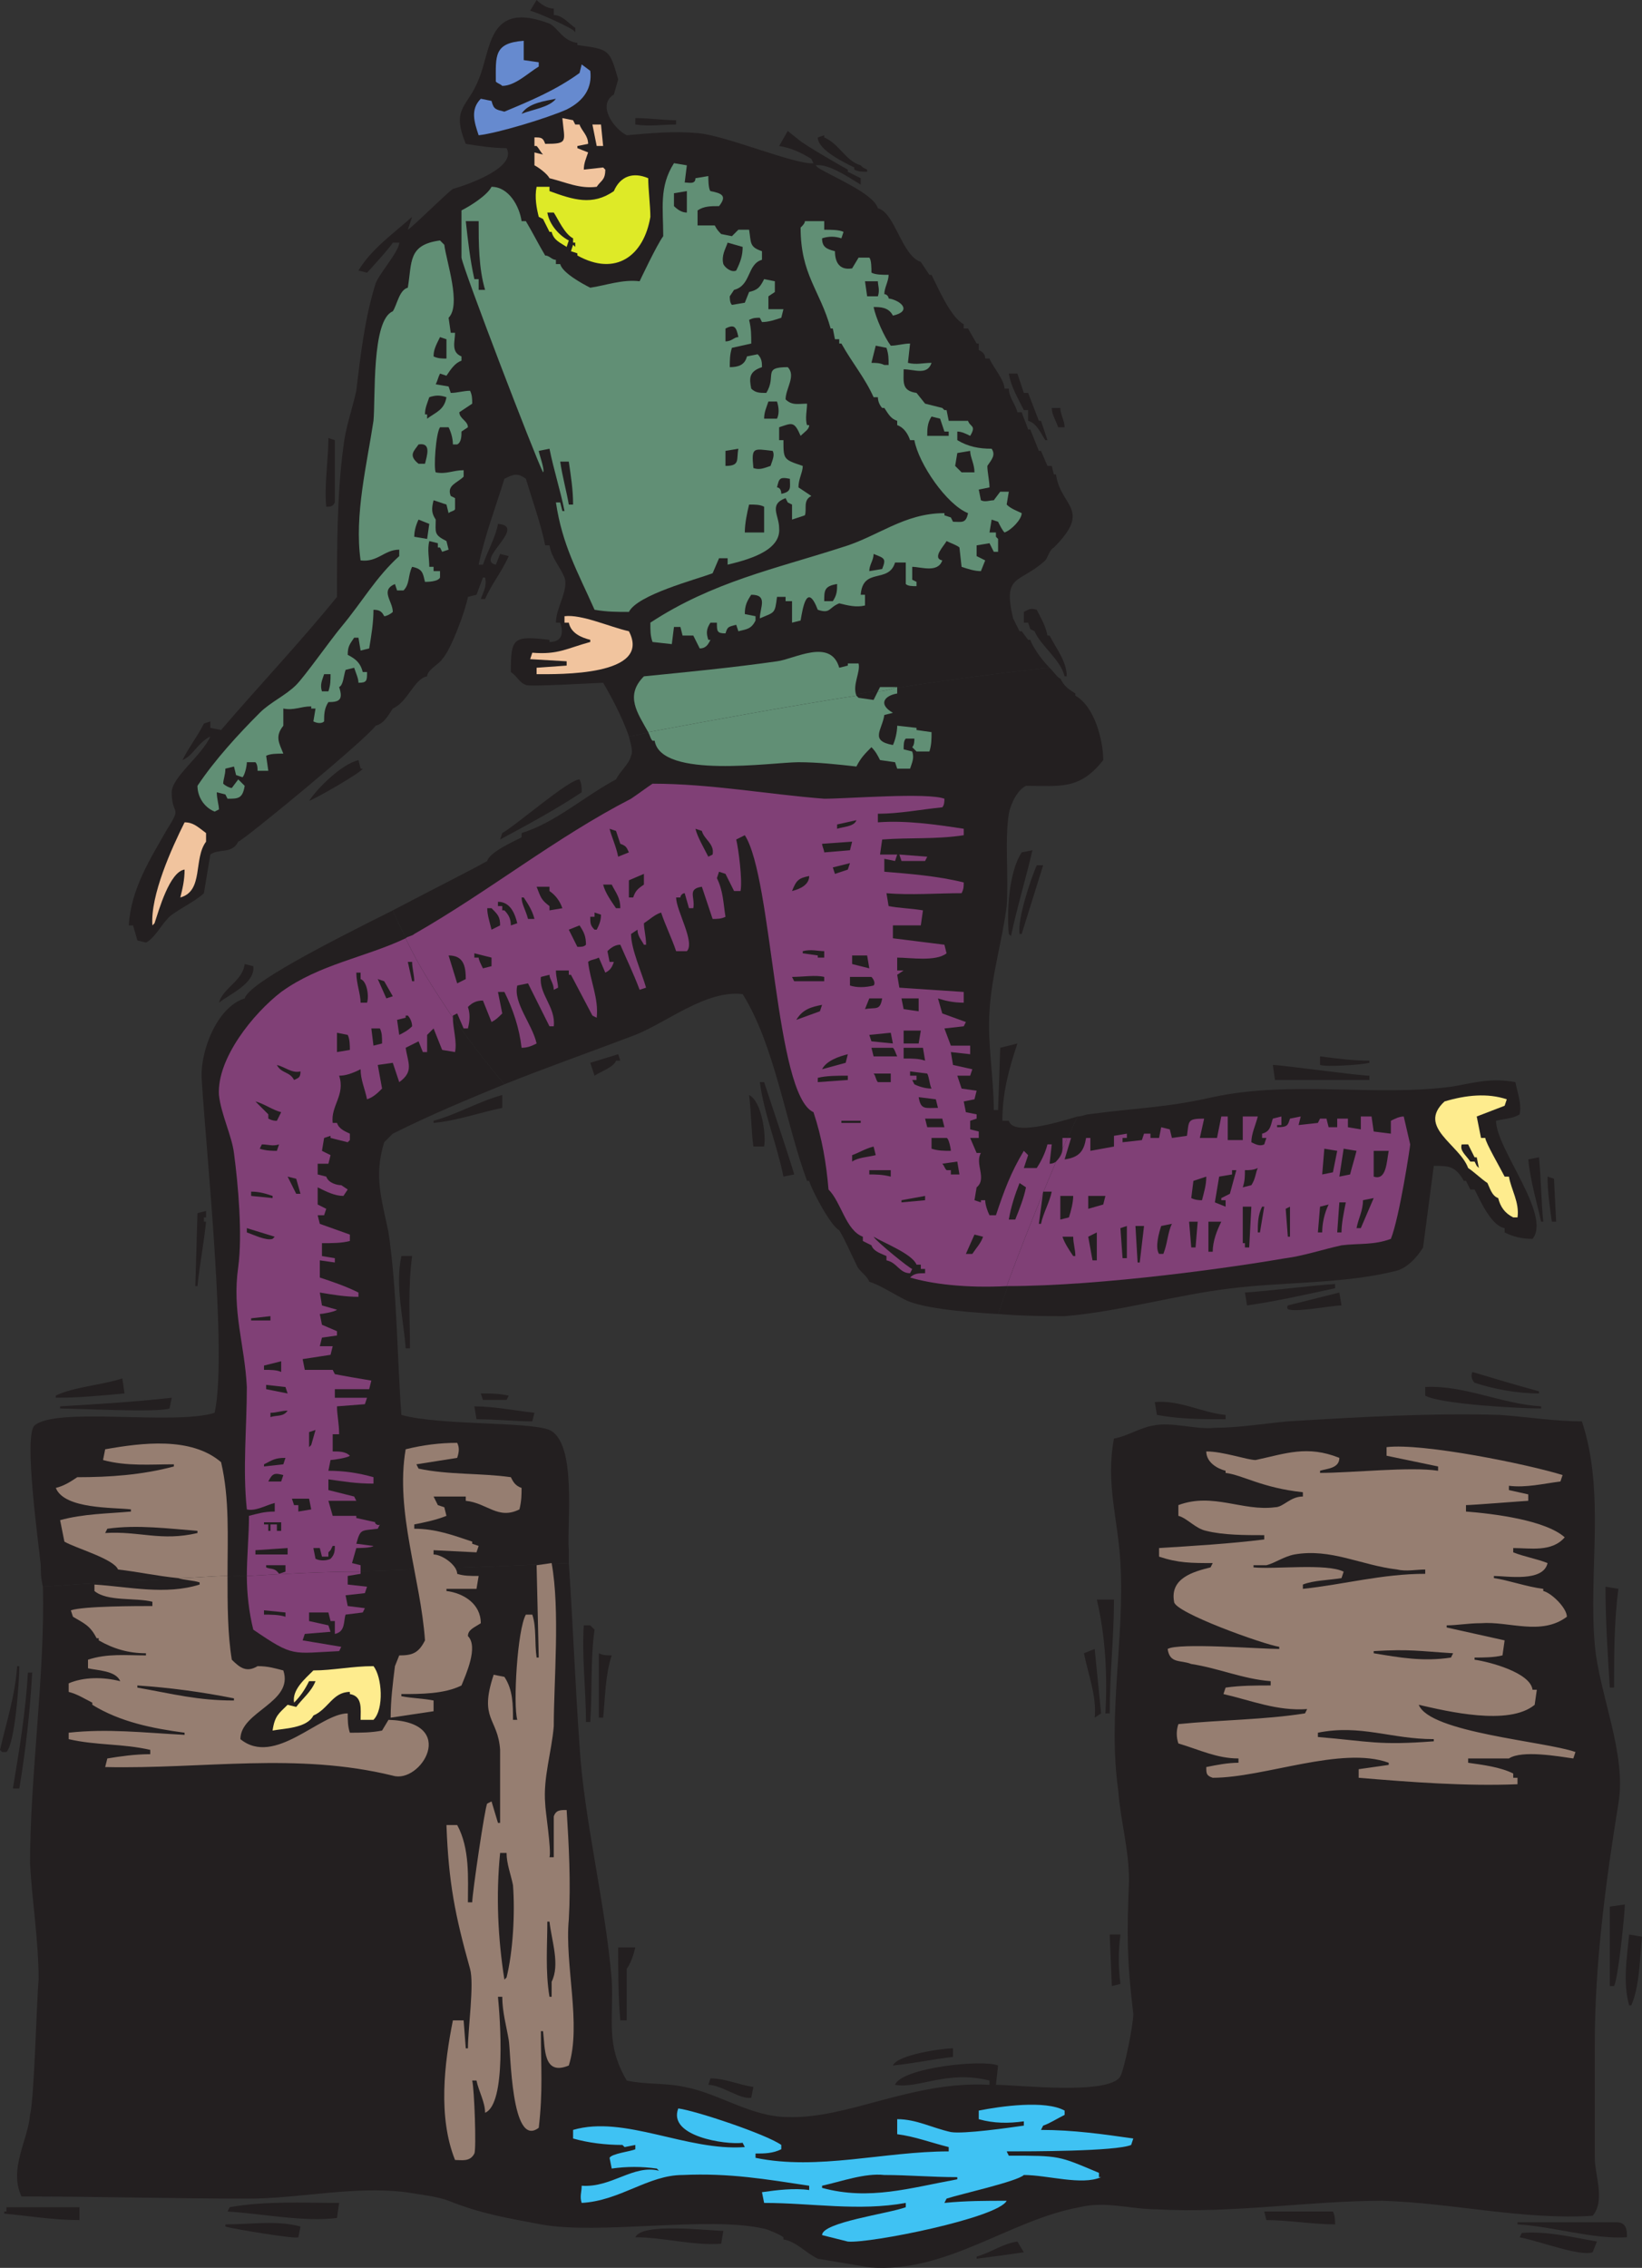 <svg xmlns="http://www.w3.org/2000/svg" width="573.75" height="792.187"><rect width="100%" height="100%" fill="#333333" stroke="none"/><path fill="#231f20" fill-rule="evenodd" d="M372 459.75c18.75-1.5 39-7.5 58.5-9.75 18-2.25 39-1.5 57-6 3.75-.75 7.5-4.5 9.75-8.25l3.75-28.5c5.25 0 7.5 0 10.5 5.25h.75l1.5 3h1.5c2.25 4.5 6 12.75 10.5 13.5v1.5c3 1.5 6 2.25 9.75 2.25 6.75-8.25-12.75-31.5-12.75-41.25 3-.75 6-.75 8.25-2.25.75-3.75-.75-7.5-1.5-11.25-8.25-1.5-13.5 0-21.75 1.5-27 3.75-56.25-2.25-84 3.75-16.5 3.75-27 3.75-43.5 6-.75 0-2.25.75-3.75.75-10.5 22.5-19.5 45-27.75 69 9 .75 18 .75 23.25.75M565.5 630c3-17.25-6.75-38.25-8.25-55.5-2.25-25.5 3.75-53.25-4.5-78-9 0-18.75-1.5-28.5-2.25-24-.75-49.5.75-74.25 2.25-8.25.75-17.25 2.25-25.5 2.25-6.75.75-15-2.25-21.75-.75-4.5.75-9 3.75-13.5 4.5-3 15.75 1.5 28.5 2.25 43.5 1.5 26.25-4.5 53.25-.75 79.5.75 10.5 3.75 20.25 3.75 31.5-.75 18.75-.75 27.75 1.5 46.5 0 3.75-3 18.75-4.5 21.75-3.75 6.75-36 3-43.5 3l.75-6.75c-5.25-2.25-33.75.75-36 6.75 8.25 1.5 18-5.25 33-1.5v1.5c-27-1.5-49.5 12-70.5 11.25-12.75 0-24-8.25-36-10.5-6.75-1.5-13.5-.75-20.25-2.25-7.5-12.75-4.5-21-5.25-35.25-2.25-27-9.75-56.25-11.25-81.75-1.5-21-2.25-42-3.75-63.75-61.5 3-123 3.75-183.75 8.25.75 30.75-4.5 66-4.5 96.75.75 13.5 3 27 3 40.5-.75 8.25-1.5 41.25-3 47.25-.75 9-7.5 18.75-3 28.5 26.25 0 53.25.75 79.5.75 17.25 0 36.75-4.5 54.75-2.25 4.5.75 11.25 1.5 15 3 11.25 4.5 20.25 6 32.25 8.25 20.25 3.75 58.5-3 78 1.5.75 0 6 2.25 6.75 3v.75c4.5.75 7.5 4.5 12 6.75l18 3c27 2.25 48.75-16.5 73.5-21 9-2.25 18 .75 27 .75 26.25 1.5 53.25-3 78.75-3 24.75.75 48.75 6.75 73.5 5.25 4.5-5.25.75-14.25.75-20.25V714c0-27.75 3.75-56.25 8.25-84"/><path fill="#231f20" fill-rule="evenodd" d="M198.75 541.5c-.75-9 3-37.5-6.75-42-7.5-3-38.25-1.5-51.75-5.25-1.5-20.25-1.5-43.5-4.5-63.75-2.25-11.25-5.25-19.5-1.5-31.5l3-3c13.5-6.75 26.25-12 39-17.25C160.5 360 147 340.5 137.25 318c-24 12-50.25 25.5-51.75 30.75-9.75 3-15.75 18.75-15 28.5 1.5 24.75 9 96 4.5 116.25-14.25 4.5-55.5-2.25-63 4.5-3.75 3.75 1.5 41.25 2.25 48.75 0 2.25 0 4.5.75 7.5 60.75-4.5 122.25-5.25 183.75-8.25v-4.5"/><path fill="#231f20" fill-rule="evenodd" d="M222 361.5c11.25-4.5 24.75-15.75 37.5-14.25 11.25 18 15 45 22.5 65.25h.75c.75 3 7.5 15.75 10.5 17.25 2.25 3.75 3.75 7.5 6 12 .75 2.25 3.75 3.75 4.5 6 3 .75 9 4.5 12 6 5.25 3 19.5 4.5 33 5.25 8.25-24 17.25-46.5 27.75-69-7.5 2.25-22.5 6.75-24 1.5h-2.25c0-9.75 2.25-18 5.25-27l-6 1.5-.75 21.75h-1.5c0-11.25-2.25-23.25-1.5-34.5.75-12.75 4.5-24.75 6-36.75.75-10.5-.75-22.5.75-32.25.75-3.75 3-8.25 6-9.75 12 0 18.75 1.5 27-9 0-6.75-3-18.75-9.75-22.5v-.75c-2.25-1.5-3.75-2.25-5.25-5.25-.75 0-2.25-2.25-3.75-3.75-49.5 5.25-98.25 14.25-147 24 .75 3 1.5 5.25.75 6.75-.75 3-3.75 5.25-5.25 8.25-11.25 6-21 15-33 18.75v1.5c-3 1.5-11.25 5.25-12 8.25-5.25 3-18.75 9.75-33 17.25 9.75 22.5 23.25 42 39 60.75 15-6 30-11.25 45.75-17.25"/><path fill="#967e71" fill-rule="evenodd" d="M495.75 595.5c9.75 2.25 31.5 7.5 40.5 0l.75-5.25h-1.5c-.75-6-15-9.75-20.25-10.5V579c3 0 6.75 0 9.75-.75l.75-5.25-20.25-4.5v-.75c3.75 0 7.5-.75 12-.75 9.75-.75 21 4.5 30-2.25 0-3-5.25-8.25-8.25-9V555c-6-.75-12-3-17.25-3.75v-.75c4.5 0 17.25 2.25 18.75-4.5-3.75-1.5-8.25-2.25-12-3.75v-1.5c6 0 13.5 1.5 18-3.75-6.75-6-24.75-8.25-34.5-9v-2.25c2.25 0 21-1.5 21.75-1.5V522l-6.75-1.5V519c6 .75 12-.75 18-1.5l.75-2.25c-12-3.75-48.75-11.25-61.5-9.75v3l18 3.75v1.5c-9.75-1.5-30 .75-41.25.75v-.75c2.25-.75 6.75-.75 6.75-4.5-11.25-4.5-18.75-1.5-29.25.75-3 0-11.25-3-17.25-3 0 3.75 3.75 6 6.75 6.75v.75c6 .75 12.75 5.25 27 6.75v1.5c-4.5 0-6.75 3.75-9.75 3.75-11.25 1.5-21.75-5.25-33.75-.75v3.75c3 .75 6 4.5 9.75 5.25 6 1.5 13.5 1.5 20.25 1.5v1.5c-12 1.5-24.75 2.25-36.75 3v3c6.75 2.25 11.25 2.25 18.75 2.25l-.75 1.5c-6 1.5-14.25 3.75-12.75 12 0 3.75 31.5 15 36.75 15.75v.75c-6.75 0-35.25-2.25-39 0 .75 5.25 4.5 3.75 8.25 5.25 9.75 1.5 18 5.25 27.75 6v1.5c-5.25 0-10.5 0-15.75.75l-.75 2.25c9.75 2.25 18.75 6 29.25 5.25l-.75 1.5c-14.25 2.25-29.25 2.25-44.25 3.75-.75 2.25-.75 4.5 0 6.75 7.5 2.25 13.5 5.25 21 5.25v1.5c-3.75 0-7.5.75-11.25 1.5 0 2.25 0 3 2.25 3.75 18 0 45-11.25 61.5-5.25v.75l-10.5 1.5v3c18 1.5 37.5 3 55.5 2.25V621h-1.5v-1.5c-4.5-2.25-10.5-3-15.75-3.75v-1.5h14.25c4.5-3 17.25-.75 22.5 0l.75-2.25c-10.5-3.75-51-6.75-54.75-16.5m-426-42.75v.75c-12 3.75-24.75.75-36.75 0v2.25c4.5 3.75 14.25 2.25 20.25 3.75v1.5c-5.25 0-24 0-28.5 1.5l.75 2.25c3.75 2.25 6 3 8.25 7.5h.75v.75c5.25 3 10.5 4.5 16.5 4.5v.75c-6.75 0-13.5-.75-20.25 1.5v3c3 .75 9.75.75 11.25 4.5-6-1.5-12.75-1.5-18 .75v3c3 .75 5.25 2.25 8.25 3.75v.75c9.75 6 21 8.25 32.25 9.75v.75c-14.25-.75-27-2.25-40.5-.75v2.25c9.75 2.25 18.75 1.5 28.5 3.75v1.5c-5.25 0-10.5.75-15 1.5l-.75 3c34.5.75 66.75-5.25 100.5 3 9.75 3 23.25-18.75-1.5-19.5l-2.25 3.75c-3.75.75-7.5.75-11.25.75-.75-2.25-.75-4.5-.75-6.75-9.75 0-25.5 18.75-37.5 9 0-9.75 18.75-12.75 15-24-3-.75-5.25-1.5-9-1.5-3.75 2.25-6 .75-9-2.25-1.5-9-1.5-19.5-1.5-29.25-6 0-12 .75-17.25.75 2.25.75 5.25.75 7.5 1.5"/><path fill="#967e71" fill-rule="evenodd" d="M77.25 510.75c-10.5-9-27.75-6.75-40.5-4.5L36 510c8.25 2.25 16.5 1.5 24.75 1.5v.75C49.5 515.25 38.25 516 27 516c-2.25 1.5-4.5 3-7.5 3.75 3 7.5 20.25 6.75 26.25 7.5v.75c-8.25.75-16.5.75-24.75 3l1.5 7.5c3.75 2.25 17.25 6 18.75 9.75 6.75.75 13.5 2.25 21 3 5.25 0 11.25-.75 17.25-.75 0-13.5.75-27-2.25-39.75"/><path fill="#804076" fill-rule="evenodd" d="M88.5 569.25c14.25 9.75 13.5 8.25 30 7.5l.75-1.5-13.5-2.25.75-2.25 9-.75-.75-2.25-6.75-1.5v-3h6.75l.75 3h1.5v4.5c3.75-.75 3-4.5 3.75-6.75l6-.75.75-1.5-6-.75-.75-3.75 6.75-.75.75-2.25-6.75-.75v-3l4.5-.75V549c-13.5 0-26.25.75-39.75 1.5 0 6 .75 12.75 2.25 18.75"/><path fill="#804076" fill-rule="evenodd" d="M98.25 346.5c-9.75 7.5-22.5 23.25-21.75 36 .75 6.75 4.5 14.25 5.25 20.25 1.5 11.25 3 28.5 1.5 39.75-2.25 15.75 2.25 27 3 42 0 14.25-1.5 28.5 0 42.75 3 .75 6.75-1.5 9.75-2.25v3c-3.75 0-6 .75-9 1.5 0 6.75-.75 14.25-.75 21 13.5-.75 26.25-1.5 39.75-1.5v-2.25l-3-.75 1.5-5.25c.75 0 5.25 0 6-.75-.75 0-5.25-.75-6-.75 1.5-5.25 1.5-4.5 7.5-5.25l.75-1.5c-.75.75-2.25-.75-1.5-.75l-6.75-1.5v-.75h-8.25l-1.5-5.25h9.75l-.75-1.5-9-2.25v-3.75c5.25.75 9.75 1.5 15.75 1.5V516c-5.25-1.5-10.5-2.25-15.75-2.25l.75-3.75c.75 0 6-.75 6.75-1.5-1.5-1.5-3.75-1.5-6-1.5v-6h2.25c0-3.75-.75-6.75-.75-9.75l9.75-.75.75-2.25H117v-3h12l.75-3c-4.5-.75-9-1.5-12.75-2.25l-.75-1.5h-9.75l-.75-3.75 9.75-1.5.75-3h-4.5l.75-3 5.25-.75V465l-5.25-2.25-.75-3.75c.75 0 5.25-.75 6-1.5l-5.25-1.5-.75-4.5c4.5.75 9 1.5 13.5 1.5v-1.5c-4.5-2.25-9-3.75-13.5-5.25v-6l5.25.75v-1.5l-4.5-.75v-4.5c3.75 0 6.75 0 9.75-.75v-2.25l-10.5-3.75-.75-3h2.25l.75-2.25-3-1.5v-6c3 1.5 6 3 9 3l1.5-2.25-2.25-1.5c-1.5 0-4.5-.75-5.25-3l-3-.75v-3.75h3.75l.75-3-3-1.5.75-4.5 2.25-.75v.75l6 1.5.75-.75V396c-1.5-.75-3.75-1.5-4.5-3.75h-1.5c-.75-6 4.5-9.75 2.25-16.5 2.25 0 4.5-.75 7.5-2.25 0 3.75 1.5 6.75 2.25 10.5 2.25-.75 3.75-2.25 5.25-3.75L132 372l5.25-.75 2.25 6.75c5.25-3.75 3-6.75 2.25-12l4.5-2.25 1.5 3.75h1.5v-6l2.25-2.25 3 7.5 4.5.75c.75-3.75-.75-8.25-.75-12-6-9-12-18-16.5-27.75-14.25 6.75-30 9-43.5 18.75M490.5 390c-1.5 0-3 .75-4.5 1.5v4.5l-6-.75-.75-5.25h-3.75v4.5l-4.5-.75v-3h-3.75v3h-3l-.75-3h-2.25l-.75 1.5-6.75.75.75-3-3.75.75c-.75 2.25-.75 3-4.5 3V393h1.5v-3l-3 .75C444 393 444 395.25 441 396v1.5h1.5l-.75 2.25c-1.5.75-3 0-4.5-.75 0-3 1.5-6 2.25-9h-5.25v8.25H429V390h-2.25l-1.5 7.5h-6l1.5-6.75c-6 0-5.25.75-6 6l-5.25.75-.75-3-3-.75-.75 3.75h-3V396h-2.25l-.75 2.25-6.75.75v-1.5h1.5V396l-4.5.75v3.75L381 402v-4.5h-1.5c-.75 4.5-2.25 6.75-7.5 7.5l2.25-7.5h-1.5c0 .75-.75 2.25-1.5 3.75 0 1.5-.75 3-2.25 4.5-6 14.25-12 29.25-17.25 43.5 33.75 0 80.25-6.75 97.5-9.75 6-.75 12.75-3 19.5-4.5 6-.75 11.25 0 17.25-2.25 3-7.5 6.75-32.25 6.75-33L490.5 390"/><path fill="#804076" fill-rule="evenodd" d="m366.75 406.5.75-6.75H366c-.75 3-2.25 6-3.75 8.25h-4.5l1.5-4.5-1.5-1.5c-4.5 7.5-6.75 13.5-9.75 22.5h-2.25c-.75-1.5-1.5-3.75-1.5-5.25h-1.5v.75l-2.25-.75.75-4.5c3.75-3-.75-8.25 1.5-12h-1.5L339 397.5h3v-2.25l-3-.75v-3l2.25-.75v-1.5l-3.75-.75-.75-3.75 3.75-.75.75-3-5.25-.75-1.5-4.5h4.5l.75-2.25L333 372l-.75-4.5 6.75.75v-3h-6.75l-2.25-6 6.75-.75.75-1.5-8.25-3-1.5-5.25c2.25.75 5.25 1.5 9 1.5v-3.75l-22.5-1.5-.75-4.5 2.25-1.5h-2.25v-4.5c4.5 0 13.5 1.5 17.25-1.5l-.75-3-18-2.25v-4.5h9.75l.75-5.25c-4.5-.75-8.25-.75-12-1.5l-.75-4.5c8.25.75 18 0 26.25 0 .75-1.5.75-2.25.75-3.75-9-2.25-18.75-3-27.75-3.75V300l3.75.75.75-2.25h-6l.75-5.25c9.75-.75 18.75 0 28.5-1.5v-2.25c-9.75-1.5-20.25-3-30-2.25v-3c7.5 0 15-1.5 22.5-2.25.75-.75.75-2.25.75-3-6-2.25-33.75 0-42 0-19.5-1.5-39.75-5.25-60-5.25-2.25 1.5-5.25 3.75-7.5 5.25-26.25 13.5-49.5 32.25-75.75 47.25-.75.75-2.25.75-3 1.5 4.5 9.75 10.5 18.75 16.5 27.75v-.75l1.5-.75 2.25 5.25h1.5c.75-3 .75-5.25 0-7.5 1.5-1.5 3-2.25 5.25-2.25l3 7.5c1.5-.75 2.25-1.5 3.75-3l-1.5-7.5h2.25c3 6 5.25 12.75 6 19.5 2.25 0 3.75-.75 5.25-1.5-1.5-6.75-8.25-14.25-6.75-20.25l3.75-.75 7.5 15h1.5c.75-6.75-5.25-11.25-4.5-17.25l3-.75c0 1.5 1.5 3 1.5 5.25l1.5-.75c0-1.5-.75-3.75-.75-6h4.5v1.5h.75l7.5 14.25 1.5.75c.75-6.75-2.25-12.75-3-19.5.75-.75 2.25-.75 3.75-1.5l2.25 5.25c1.5-.75 2.25-1.5 3-3.75H213l-.75-3.75c1.5-1.5 3-2.25 4.5-2.25 2.25 5.25 4.5 9.75 6.75 15.75l2.25-.75c-1.5-5.25-5.25-13.5-5.25-18.75l2.25-1.5c0 2.25 1.5 3.75 2.25 5.25h.75c0-3-.75-5.25-.75-7.5 2.25-1.5 3.75-3 6-3.75 1.5 4.5 3.75 9 5.25 13.5H240c3-3-3.75-14.25-3.75-18.75h1.5c0-.75.75-1.5 1.5-1.5l1.5 5.25h1.5c.75-3.75-2.25-6.75 3-7.5L249 321c1.5 0 3 0 4.5-.75-.75-4.5-.75-9-3-13.5l.75-2.25 2.25.75 3 6h2.25c.75-3.75-.75-15-1.5-18l3-1.5c9.75 15 10.5 90.75 24 96.75 3 9 4.5 18 5.25 27 4.5 4.5 6 14.25 12 16.5v1.5l3 1.5c.75 2.25 3.75 3 5.25 3.75v1.5c3.75.75 4.5 4.5 8.25 4.5l.75-1.5c-.75 0-12.75-9.75-13.5-11.25 3.75 2.25 13.5 6 15 9.75h1.5v1.5h1.5v1.5c-2.25 0-3.75 0-5.25 1.5 7.5 2.25 19.5 3.75 33.75 3C357 435 363 420 369 405.75c0 0-.75.75-2.25.75"/><path fill="#231f20" fill-rule="evenodd" d="M360 223.5h-.75l-2.25-3h-.75L354 216c-3.75-15.75 2.25-12 11.25-20.25.75-.75 1.5-3.75 3-4.5 13.5-13.5 2.25-14.25.75-25.5h-.75l-.75-3H366l-2.25-5.25H363l-3-7.5h-.75c-.75-2.25-1.5-3.75-2.25-6h-1.5c-.75-3-3-5.25-3-8.25H351c0-3-4.5-8.25-5.25-10.5h-1.5c0-1.5-.75-2.25-2.25-3V120h-.75l-3-5.25h-1.5v-1.5c-4.5-2.25-9-12.75-11.25-17.25h-.75l-3-4.5c-6.75-2.25-9-17.25-15-18.75-1.5-5.25-16.5-11.25-21-14.25l-.75-.75c4.5-.75 12 4.5 15.75 6.75v-2.25l-4.5-2.25v-.75c-1.5-.75-15.75-9-17.25-10.5l-3.75-3-3 5.25c4.5.75 7.5 2.25 11.25 4.5l.75 1.5c-6 .75-30.75-9.75-40.5-10.5-8.25-.75-16.5 0-24.75.75-4.5-2.25-10.5-10.5-4.5-14.25l1.5-5.25c-3-10.5-3-10.5-14.25-12V15c-5.25-.75-6.75-5.25-9.75-6.75-21.75-8.25-20.25 9-24.75 19.5-3.75 9.75-9.75 9.75-4.5 22.5 4.5.75 9.75 1.5 14.25 1.5 3.75 6.75-13.5 12.75-18.75 14.25C156 67.5 144 79.5 142.5 80.25l1.5-4.5c-6.75 6-14.25 11.25-18.75 18.75l3 .75c.75-.75 8.25-9 9-10.5h2.25c0 3-6.75 10.5-8.25 14.25-3.75 12-5.25 24.75-6.75 37.5-1.5 6.75-3.75 12.75-4.5 19.5-2.25 16.5-2.25 35.25-2.25 52.5-12.75 15.75-27 30.75-40.5 46.5l-3.75-.75V252l-2.25.75C69 257.25 66 261 63.75 265.5c3.75-1.5 5.25-6 9.75-8.25-3 6.75-13.5 14.25-13.5 19.5 0 8.25 3.75 4.5-1.5 12.75-6 10.5-12.75 21-13.5 33.75h1.5l1.5 5.25 3 .75c3-1.5 5.25-6 7.5-8.25 1.5-2.25 9.75-6 12.75-9l2.25-13.5c3-2.25 7.5 0 9.75-4.5 2.25-.75 45-36 48-40.5 3-.75 4.5-3.75 6-6 5.25-2.25 7.5-10.5 12-11.25 0-2.25 4.5-4.5 5.25-6 3-3 8.25-17.25 9-21.75l3-.75 2.25-6h.75c.75 3-.75 5.25-1.5 7.5h1.5c2.25-5.25 6-9.75 8.25-15l-3-.75-1.5 3.75c-7.5-1.5 11.25-13.5.75-14.25-.75 4.5-3.75 9.75-5.25 14.25h-1.5c2.25-10.5 6-20.25 9-30 3-1.5 4.5-2.25 7.5 0 2.25 7.5 5.25 15.75 6.75 23.25h1.5c.75 4.5 3.75 7.5 5.25 11.25 1.5 4.5-3 10.5-3 15.75h1.5c1.5 4.5 0 6.75-3.75 6.75v-.75c-12.75-1.5-13.5-.75-13.5 11.25 2.25 1.5 3 3.75 5.25 4.5.75.75 25.5-.75 27-.75 2.25 3.75 6.75 12 9 18.75 48.75-9.75 97.5-18.75 147-24-3-3-6-7.5-6.75-9.75M341.25 789v-.75c5.25-1.5 9-4.5 14.25-5.25l2.25 3.75c-5.25.75-10.5 1.5-16.5 2.25M531 781.5l.75-1.5c8.25-.75 18 1.5 26.25 3l-1.5 3.75c-4.5 1.5-18-3.75-25.5-5.25m-309 0c2.25-5.25 25.5-2.25 30.75-2.25l-.75 4.5c-9.75.75-20.25-2.25-30-2.25"/><path fill="#3fc2f3" fill-rule="evenodd" d="M287.25 780.75c0-4.5 23.25-7.5 29.25-9.75v-1.5c-16.5 3-33 0-49.5 0l-.75-3.75c5.25-.75 11.25-1.5 16.5-.75v-1.5c-15-2.25-27.75-4.5-44.25-3.75-12 0-21.75 9-35.25 9.75-.75-2.25 0-3.75 0-6 10.5.75 18-7.5 27-5.25l-.75-.75c-5.25-.75-10.5-.75-15.75 0l-.75-3.75c.75-1.5 7.5-2.25 9-3v-1.5l-3.75.75-.75-.75c-6 0-12-.75-17.25-2.25v-3c18-5.25 39.75 7.5 60 6l-.75-1.5c-6 .75-26.25-2.25-22.5-12 6 .75 30.75 9 36 12.75v1.5c-3 1.5-6 1.5-9 1.5v1.5c21.75 4.5 45-2.25 67.5-2.25V750c-6-1.5-12-3.75-18-4.5v-5.25c6.75 0 12 3 18.75 4.5 4.5.75 20.25-1.5 25.5-2.25V741c-5.25.75-10.5.75-15.75-.75v-3c7.5-1.5 23.25-3.75 30 0v1.5c-3 1.5-5.25 3-7.5 3.75l-.75 1.5c11.25 0 21.75 1.5 32.25 3l-.75 2.25c-5.25 2.25-35.25 2.25-43.5 2.25l.75 1.5c18 0 17.25 0 31.5 6v1.5h.75c-6.75 3-18.75-.75-27-.75-2.25 2.25-22.5 6.75-27 8.25l-.75 1.5c7.5-.75 14.25-.75 21.75-.75-3 6-48 15-55.5 14.25l-9-2.25"/><path fill="#231f20" fill-rule="evenodd" d="M78.75 777.75V777c9 0 18-1.5 26.25.75l-.75 3.75c-.75.75-23.25-3-25.5-3.75m451.5-.75v-.75h34.5c3.75 0 3.75 3 3.75 5.25-12 .75-25.5-3.75-38.25-4.5m-87.75-1.5-.75-3h24c.75 1.5.75 3 .75 4.5-7.5 0-16.5-1.5-24-1.5m-441-2.25v-.75h.75V771h25.5v4.5c-9 0-18-1.5-26.25-2.25m78-.75.75-1.5c12.75-2.25 25.5-1.5 38.25-1.5l-.75 5.25c-11.25 1.5-26.25-1.5-38.25-2.25m207.75-8.25v-.75c6.75-1.5 15-4.5 21.75-3.75 8.25 0 16.5.75 25.5.75v.75c-16.5 3-30.75 7.5-47.25 3"/><path fill="#967e71" fill-rule="evenodd" d="M159 754.5c-6-15-3.75-33.75-.75-48.75H162l.75 9.75h.75c0-6.75 2.25-22.5.75-27.75-5.25-18.75-7.5-30-8.25-50.25h3.75c4.5 8.25 3.75 18.75 3.75 27h1.5c0-3 4.5-33.75 5.25-34.5l1.5-.75 2.25 7.5h.75v-25.5c-.75-11.25-7.5-10.5-2.25-26.25l3.75.75c3 4.5 3 9.75 3 15h1.5c-1.5-5.25 0-31.5 3-36.75H186c1.5 4.5.75 9.75 1.5 15h.75l-.75-32.25 5.25-.75c3 16.5.75 41.25.75 57-.75 9-3.75 18-3 27 0 2.25 2.25 16.5 1.5 18.75h1.5V634.5c.75-2.25 2.25-2.25 4.5-2.25.75 12 1.5 25.5.75 38.25-1.5 15.75 4.5 36.75 0 51-9 3.75-8.25-6-9-12H189c0 12.75.75 21-.75 33.75-9.75 7.5-9.75-27-10.5-30.75-.75-4.5-2.25-9.75-2.25-15H174c.75 7.5 3 37.5-4.5 40.5 0-3.75-2.25-7.5-3-11.25H165c.75 3 1.5 24 .75 25.5-1.5 3-4.5 2.25-6.75 2.25"/><path fill="#231f20" fill-rule="evenodd" d="m247.5 728.25.75-2.25c5.25 0 9.75 2.25 15 3l-.75 3.75c-3.75.75-10.5-4.5-15-4.5m64.5-6.75c1.5-3.75 17.25-6 21-6v3c-6.75.75-13.5 2.25-21 3m-95.25-15.75c-.75-8.25-.75-17.25-.75-25.5h6c-.75 3-1.5 5.25-3 7.5v18h-2.25m352.5-5.25c-2.25-8.25-.75-16.5 0-24.75l4.5.75c-.75 6.75-.75 17.25-3.75 24h-.75m-377.25-3c-1.5-9-.75-18-.75-26.25h.75c.75 6.75 3.75 15 .75 21v5.25H192m196.5-3.75-.75-18h3.75c-.75 6-.75 11.25 0 17.25l-3 .75m174 0V666l5.25-.75c0 3-2.25 25.5-3.75 28.5h-1.5m-386.25-2.25c-2.25-14.25-3-29.25-1.5-44.25H177c0 3.75 1.5 7.5 2.25 11.25.75 9.75 0 23.25-2.25 32.25l-.75.75M4.5 624.75c2.25-13.5 4.5-27 5.25-40.5h1.5c-.75 13.5-2.25 27-4.5 40.5H4.5M.75 612l-.75-.75C2.25 601.5 5.25 592.5 6 582h.75c0 5.25-1.5 27-4.5 30H.75m459.75-5.25v-1.5c15-3 25.5 2.25 40.5 2.25v.75c-19.5 1.5-22.5 0-40.5-1.5"/><path fill="#feec8e" fill-rule="evenodd" d="M95.25 604.5c.75-5.25 2.25-6 5.25-9l3 .75c2.25-3 5.25-5.25 6.75-9H108c-1.5 3-3 5.25-5.25 7.5-.75-4.5 3.75-8.25 6.75-11.25 6.75 0 13.5-1.5 21-1.5 3 3.75 3.75 15 0 18.75H126c0-3.75.75-8.25-3.75-9V591c-6 0-7.5 6-12.75 8.25-2.25 4.5-10.5 4.5-14.25 5.25"/><path fill="#231f20" fill-rule="evenodd" d="M204.75 601.5c0-11.25-1.5-23.25-.75-33.75h2.25l1.5 1.5c-1.5 10.5-.75 21.75-1.5 32.25h-1.5"/><path fill="#967e71" fill-rule="evenodd" d="M136.5 600c0-6 .75-12 1.5-18l1.5-3.75c4.5 0 6.75-.75 9-5.25-1.5-21.75-10.5-45-6.75-66.75 6-1.5 12-2.25 18-2.25.75 1.5.75 3 0 5.25-4.5.75-9.75 1.5-14.25 2.25l.75 1.5c10.5 2.25 21.75 1.5 32.25 3 .75 1.5 1.5 3 3.75 3.75 0 2.25 0 4.5-.75 7.5-7.5 3.75-11.25-2.25-18.75-3v-1.5H151.5l1.5 3 2.25.75.75 3c-3.75 1.5-7.5 2.25-11.25 3v1.5c7.5 0 13.5 2.25 20.25 4.5v.75l2.25.75-.75 2.25-15-.75v1.5c3 0 8.25 3.75 8.25 6.75 2.25.75 4.5.75 7.5.75l-.75 4.5H156v.75c6 .75 12 4.5 12 11.25-2.25 1.5-4.5 2.25-4.5 4.5 3.75 3.75-.75 13.5-2.25 17.25-6 3-14.25 3-21 3v.75c3.75.75 7.5.75 11.25 1.5v3.75c-5.25.75-9.75 1.5-15 2.25"/><path fill="#231f20" fill-rule="evenodd" d="M209.25 600v-22.5c1.5.75 3 .75 4.5.75-2.25 6.75-2.25 14.25-3 21.75h-1.5m173.25 0c.75-7.5-2.25-15-3.75-22.5l3.75-1.5 2.25 22.5-2.25 1.5m3.75-1.5c.75-13.5 0-27-3-39.75h6c0 12.75-1.5 26.25-1.5 39.75h-1.5M48 589.5v-.75c11.25.75 22.5 2.25 33.75 4.5v.75c-12.75 0-21-2.25-33.75-4.5m514.5 0c-.75-12-1.5-23.25-1.5-35.25l4.5.75c-1.5 11.25-1.5 23.25-1.5 34.5h-1.5m-82.5-12v-.75c12.75-.75 15.75 0 27.75.75L507 579c-9.75 1.5-18 0-27-1.5M92.25 564v-1.5l7.5.75v1.5c-2.25-.75-5.25-.75-7.5-.75m363-9v-1.5c3.75-1.5 9-1.5 13.5-2.25l.75-2.25c-6-3-24-.75-31.5-1.5v-.75h4.5c3-.75 6-3 9.75-3.75 12.75-2.25 23.25 3.75 36 5.25 3 .75 6.75 0 9.75 0v1.5c-15 0-28.5 3.75-42.75 5.25M97.5 549.75c-1.5-2.25-3-1.5-4.5-2.25v-.75h6.75V549l-2.25.75m12.75-5.25-.75-3.75h2.25l.75 3h2.25v-1.5l.75-.75.75-1.5h.75c0 1.5 0 3-1.5 4.5-1.5.75-3.75.75-5.25 0m-21-1.5v-1.5l11.25-.75V543H89.25m-52.5-7.5.75-1.5c10.5-1.5 21.75 0 31.5.75v.75c-12.75 3-20.25-.75-32.25 0m57-.75v-2.25h-1.5v-.75h6v3h-1.5v-2.25H94.5v2.25h-.75m10.5-6.75v-2.25h-1.5l-.75-2.25h6l.75 3.75-4.5.75m-10.5-10.5c1.5-3 2.25-3 5.25-2.25l-.75 2.25h-4.5m-1.5-5.25v-.75c3-1.5 3.75-2.25 7.5-2.25L99 511.5l-6.75.75M108 505.5v-5.25l2.25-.75-1.5 5.25-.75.75m58.5-9.75-.75-4.5c6.75 0 14.25 1.5 21 2.25l-.75 3c-6 0-12.75-.75-19.5-.75m237.75-1.5-.75-4.5c9-.75 16.5 3.75 24.75 4.5v1.5c-8.25 0-15.75 0-24-1.5M94.5 495v-1.5c2.25 0 3.75-.75 6-.75-1.5 2.25-3.75 1.5-6 2.25M21 492v-.75c12.75-.75 25.5-1.5 39-3l-.75 3.75c-4.5 1.5-31.5 0-38.25 0m477-4.5v-3c13.5-.75 27 6 40.5 6.75v.75c-7.5 0-35.25-1.5-40.5-4.5M168.75 489l-.75-2.25c3.75 0 6 0 9.75.75L177 489h-8.25m-149.25-.75v-.75c6-3 16.5-3.75 23.25-6l.75 5.25c-8.25.75-15.75 1.5-24 1.5M515.25 483c-.75-.75-1.5-2.25-.75-3.75 7.5 2.25 15 4.5 23.25 6.75v.75c-7.5 0-15.75-1.5-22.5-3.75M93 485.25v-1.5l6.75.75.75 2.25-7.5-1.5m-.75-6.75V477l6-1.5v3.75c-1.5-.75-3.75-.75-6-.75m49.5-7.5c-.75-10.5-3.75-21.75-1.5-32.25H144c-1.5 11.25-.75 21.75-.75 32.25h-1.5m-54-9.75v-.75l6.75-.75v1.5h-6.75M450 456l18-4.5.75 4.5c-3 0-15 2.25-18 1.5 0 0-1.5 0-.75-1.5m-14.25 0-.75-4.5c10.5-.75 21-2.25 31.5-3v1.5c-10.5 2.25-20.25 4.5-30.75 6m-367.5-6.75.75-25.5 3-.75v2.25h-.75v1.5H72c-.75 7.5-2.25 15-3 22.5h-.75M397.5 441l-.75-12.75h3l-1.5 12.75h-.75m-15.75-.75-1.5-8.25 3-1.5v9.75h-1.5m10.5-.75-.75-10.5 2.25-.75v11.25h-1.5m-17.25-.75c-1.5-2.25-3-4.5-3.75-6.75H375c0 2.25.75 4.5.75 6.75H375m-37.5-.75 3-6.75 3 .75c-.75 2.25-2.25 3.75-3.75 6h-2.25m67.5 0c-1.5-2.25 0-7.5.75-9.75l3.75-.75c-1.5 3-1.5 6.75-3 10.5H405m17.25-.75v-10.5h4.5c-1.5 3-3 6.75-3 10.5h-1.5m-6-1.5-.75-9h3l-.75 9h-1.5m18.75 0v-1.5h-.75V421.5h3l-.75 14.25H435M86.25 430.5V429l9.75 3-.75.75c-2.25.75-6.75-1.5-9-2.25M450 432l-.75-9.75 1.5-.75V432H450m10.5-1.5.75-9 3-.75c-1.5 3-2.25 6.75-2.25 9.75h-1.5m6.75 0L468 420h2.25c-.75 3.75-1.5 7.5-1.5 10.5h-1.5m-27.75 0c0-3 0-6 1.5-9h.75l-1.5 9h-.75M474 429c.75-3.75 2.25-6 2.25-9.75l3.75-.75-4.5 10.5H474m-111-1.5 1.5-11.25h3c-.75 3.75-3 7.5-3.75 11.25H363m175.5-.75C537 420 534.75 412.5 534 405l3.75-.75c.75 7.5.75 15 1.5 22.5h-.75m3.75 0c-.75-5.25-1.5-10.5-1.5-15.75l2.25.75.75 15h-1.5M352.5 426c.75-4.5 2.25-9 3.75-12.75l2.25 1.5c-.75 3.75-2.25 7.5-3.75 11.25h-2.25m18 0v-8.25h4.5c0 2.25-.75 5.25-1.5 7.5l-3 .75"/><path fill="#feec8e" fill-rule="evenodd" d="M528.75 425.25c-3-1.5-4.5-3.75-5.25-6.75-2.25-.75-3-3.75-3.75-5.25-2.25-1.5-4.5-3.75-6.75-5.25-3-8.25-18-14.25-8.25-23.25 7.5-2.25 15-3 21.75-.75l-.75 2.25L516 390l1.5 7.5h1.5c0 1.5 5.25 10.5 6.75 13.5h1.5c.75 4.5 3.75 9 3 14.25h-1.5"/><path fill="#231f20" fill-rule="evenodd" d="M380.25 422.25v-4.5h6l-.75 3-5.25 1.5M424.5 420l1.5-9 4.5-.75v-1.5h1.5l-2.25 8.25-3 1.5v.75h1.5v2.25l-3.75-1.5M315 420v-.75l8.25-1.5v1.5L315 420m101.25-1.5.75-6 4.5-1.5c0 3-.75 5.25-1.5 8.25-.75 0-2.25 0-3.75-.75m-328.5-.75v-1.5c3 0 5.25.75 7.5 1.5v.75l-7.5-.75m15.75-.75-3-6 3 .75L105 417h-1.5m330.75-2.25c.75-2.25.75-3.75.75-6 1.5 0 3 0 4.5-.75-.75 1.5-.75 3.75-2.25 6l-3 .75M480 411v-9h5.25c-.75 3.75-.75 10.5-5.25 9m-206.25 0c-2.25-11.25-6.75-21.75-8.25-33h1.5c1.5 4.5 10.5 31.5 10.5 32.25l-3.75.75m30-.75v-1.5h7.5V411c-3-.75-5.25-.75-7.5-.75M468 411l1.5-9.75 4.5.75c-.75 3-1.5 5.25-2.25 8.25L468 411m-135.75-.75v-1.5h-1.5c-.75-.75-.75-1.5-1.5-2.25l5.25-.75.75 4.5h-3m129.75 0 .75-9 4.5.75-1.5 7.5-3.75.75m54-3-.75-1.5h-1.5c-1.5-2.25-3.75-3.75-3-6H513l2.25 4.5h.75l.75 3.75-.75-.75m-218.25-1.5v-2.25c2.25-.75 4.5-2.25 7.5-3l.75 3c-3 .75-6 .75-8.25 2.25m-207-4.5.75-1.5c2.25 0 3.75.75 6 0l-.75 2.25c-1.5 0-3.75 0-6-.75m234.75 0v-3.75h5.25c.75 0 1.5 3.75 1.5 4.5-2.25 0-4.5 0-6.75-.75m-62.25-.75c-.75-5.25-.75-12-1.5-18 4.5 2.25 6 14.25 5.25 18h-3.75m60.75-6.75-.75-3h6l.75 3h-6m-172.5-1.5v-.75c8.25-2.25 15.75-6.75 24-9v4.5c-7.5 1.5-15.75 4.5-24 5.25m142.5 0v-.75h6.75v.75H294m-200.25-1.5v-1.5l-4.5-4.5c3 .75 6 3 9 3.75l-1.5 3c-.75 0-1.5 0-3-.75m227.25-7.5 6 .75.75 3c-4.5 0-6 .75-6.75-3.75m-1.5-4.5-.75-1.5h1.5v-1.5H318v-1.5l6 .75c.75 1.5.75 3.75 1.5 5.25-2.25 0-4.5-.75-6-1.5m-12.75-.75c-.75-.75-.75-2.25-1.5-3h6v3h-4.5m-21 0v-1.5c3-.75 6.75-.75 10.5-.75v1.5l-10.5.75m159.75-.75-.75-5.25c3 0 30 3.75 33.75 3.75v1.5h-33m-342.75 0c-1.5-3-4.5-2.25-6-5.25 3 .75 5.25 3 8.25 2.25 0 2.25-.75 2.25-2.25 3m105-1.5-1.5-4.5 9.75-3 .75 2.25h-1.5c-.75 2.25-5.25 3.75-7.5 5.25m79.5-2.25c1.5-3 6-4.5 9-5.25l-.75 3-8.25 2.25m174-1.5v-3c6 .75 11.25 1.5 17.25 1.5v.75c-3 .75-15 1.5-17.25.75m-145.5-2.25V366h6.75l.75 4.5c-2.25-.75-4.5-.75-7.5-.75m-10.5-.75-.75-3h7.5c.75.75.75 1.5 1.5 3h-8.25m-187.5-1.5v-6.75l3.75.75c.75 1.5.75 3.75.75 5.25l-4.5.75m12.75-2.25-.75-6h3c.75 1.5.75 3 .75 5.25l-3 .75m185.25-.75V360h6l-.75 4.5h-5.25m-11.25-.75-.75-2.25 7.5-.75.75 3.75-7.5-.75m-165-2.25-.75-5.25 3-.75v-.75h.75c.75.75 1.5 2.25 1.5 3.75-1.5 1.5-3 2.25-4.5 3m138.75-5.25c2.25-3.75 5.25-4.5 9-5.25l-.75 2.25-8.25 3m37.5-3.75-.75-3.75h6v4.5l-5.25-.75m-13.5 0 1.5-3.75h4.5c-.75 4.5-2.25 3-6 3.75M126 350.25c0-3-1.5-6.75-1.5-10.5h1.5V342c2.25.75 3 6 2.25 8.25H126m-49.5 0c1.5-5.25 8.25-7.5 9-13.5l3 .75c.75 6-8.25 9.75-12 12.75m58.5-1.5-3-6.75 2.25.75 3 5.25-2.25.75m162-4.5v-3h7.5c.75.75 1.5 2.25.75 3-3 .75-6 .75-8.25 0m-137.25-.75-3-9.75c5.25 0 6 3.75 6 8.25l-3 1.5m117.75-.75-.75-1.5c3.75 0 8.25-.75 11.25 0v1.5h-10.5m-133.5 0-1.5-6.75h1.5c0 2.25.75 4.5.75 6.75H144m24.75-4.5c-.75-1.5-1.5-3-1.5-3.75h-1.5V333l6 1.5v3l-3 .75m129-1.5v-3H303l.75 4.5-6-1.5m-12-2.25v-.75l-5.25-.75v-.75c3-.75 5.25 0 7.5 0v2.25h-2.25m-84-3.75-3-6 3.75-1.5c1.5 2.25 2.25 3.75 2.25 6.75-.75.75-1.5.75-3 .75m150.75-4.5c-.75-7.5 0-21.75 4.5-28.5l3.75-.75c-2.25 9.75-5.25 19.5-7.5 30l-.75-.75m3.75 0c-.75-5.25 3.75-18.75 6-24h2.25l-7.5 24h-.75m-148.5-1.5c-1.5-1.5-1.5-2.25-1.5-4.5h1.5v-1.5l2.25.75c0 2.25-.75 3.75-1.5 5.25h-.75m-36 0c-.75-3-1.5-5.25-1.5-7.5h1.5c2.25 2.25 3 3 3 6l-3 1.5"/><path fill="#f1c49e" fill-rule="evenodd" d="M53.25 323.25c-.75-10.5 6.75-27 11.25-36 3 0 4.5 1.5 7.5 3.75v3c-4.5 6-.75 17.25-9 19.5.75-3 1.5-6 1.5-9.75-5.25.75-9 14.25-10.5 18.75l-.75.75"/><path fill="#231f20" fill-rule="evenodd" d="M178.5 323.25c0-2.25-.75-3.75-2.25-5.25h-.75v-1.5H174V315c4.5 0 6 4.5 6.75 7.5l-2.25.75m6-2.25c-.75-3-2.25-5.25-2.25-7.5h.75c1.5 2.25 3 4.5 3.75 7.5h-2.25m7.5-3v-1.5c-3-2.25-3-3-4.5-6.75h4.5v1.5c2.25 1.5 3.75 3.75 4.5 6l-4.5.75m23.25-.75c-1.5-2.25-3.75-5.25-4.5-8.25h3c1.5 3 3 4.5 3 8.25h-1.5m4.5-3.75v-6l5.25-2.25V309c-2.25 1.5-3 2.25-3.75 4.5h-1.5m57-2.25c1.5-3.75 2.25-4.5 6-5.25 0 3-3 4.5-6 5.25m15-6L291 303l6-1.5-.75 2.25-4.5 1.5"/><path fill="#804076" fill-rule="evenodd" d="m315 300.75-.75-2.25 9.75.75-.75 1.5H315"/><path fill="#231f20" fill-rule="evenodd" d="M216 299.25c-.75-3.75-2.25-6.75-3-9.75l2.25.75 1.5 4.5c2.25.75 2.25 1.5 3 3l-3.75 1.5m31.5 0c-1.5-3-3.75-6.75-4.5-9.75l2.25.75c.75 3 4.5 4.5 3.75 8.25l-1.5.75m40.5-1.5c0-.75-.75-2.25-.75-3l10.5-.75-.75 3-9 .75m-113.25-4.5.75-2.25c5.25-3 23.25-18.75 27-18.75.75 1.5.75 3 .75 4.5-9 6-18.75 11.25-28.5 16.5m117.75-3.75V288l6.75-1.5c-.75 2.25-4.5 2.25-6.75 3"/><path fill="#618f75" fill-rule="evenodd" d="M75 283.5c-3.75-1.5-6-5.25-6-9 6-9 14.25-18 21.75-25.5 3.75-3.75 9-6 12.75-9.75 3-3 12-15.75 15.75-20.25 7.5-9 12-17.25 20.25-24.75V192c-5.25 0-7.5 4.5-13.5 3.75-2.25-15.75 2.25-33.75 4.5-48.75.75-7.5-.75-35.25 6.75-38.25 1.5-2.25 2.25-7.5 5.25-8.25 1.5-9 0-15 11.25-16.5l1.5 1.5c.75 6 6 21 1.5 25.5l.75 5.25h1.5c0 3-1.5 6.75 2.25 8.25v1.5c-2.25.75-3.75 3-5.25 5.25l-2.25-.75c-.75 1.5-.75 2.25-1.5 3.75l4.5.75.75 2.25c2.25 0 4.5-.75 6.75-.75.75 1.5.75 3 .75 4.5l-4.5 3c0 2.25 3 3 3 5.25l-2.25 1.5c0 1.5 0 3.75-1.5 4.5h-1.5c0-2.25-.75-4.5-1.5-6h-3c-1.5 2.25-2.25 14.25-1.5 15.75 3.75.75 6-.75 9.75-.75v2.25c-2.25 2.25-6 3-4.5 6.75l1.5.75v3.75c0 .75-1.5.75-2.25 1.5l-.75-3-4.5-1.5c-.75 3-.75 4.5.75 6.75 0 4.5-.75 5.25 3.75 7.5l.75 3-2.25.75-.75-1.5H153v-1.5l-3-.75c-.75 3 0 6 0 9h1.5v1.5h2.25v2.25c-.75 1.5-4.5 1.5-5.25 1.5-.75-3-.75-4.5-4.5-5.25-1.5 3-.75 6-3 8.25h-2.25L138 204c-5.25 2.25-.75 6-.75 9.75-.75.75-2.25 1.5-3 1.5-.75-1.5-1.5-2.25-3.75-2.25 0 4.5-.75 9-1.5 13.5l-3 .75-.75-4.5h-1.5c-1.5 2.25-2.25 3-2.25 6 3 1.5 4.5 3 5.25 6h1.5c0 3 0 3.75-3 3.75 0-1.5-.75-3-1.5-5.25l-3 .75c-.75 2.25-.75 5.25-2.25 6 1.5 4.5 0 5.25-3.75 5.25-1.5 2.25-1.5 4.5-1.5 6.75-.75.75-2.25.75-3.75 0l.75-4.5h-1.5v-.75c-3.75 0-6 1.5-9.75.75v6c-3 3.75-1.5 6 0 9.75-2.25 0-4.5 0-6 .75l.75 5.25H90c0-.75 0-2.25-.75-3h-3c0 1.5-.75 4.5-1.5 5.25l-2.25-.75-.75-3-3 .75c0 2.25-.75 3.75-.75 5.25.75.75 2.25 1.5 3 1.5l2.25-3 2.25 2.25c-.75 4.5-2.25 4.5-6 4.5l-.75-1.5-3-.75c0 2.25.75 4.5.75 6l-1.5.75"/><path fill="#231f20" fill-rule="evenodd" d="M108 279.75c3-4.5 11.25-12.75 17.25-14.25l.75 3h.75C126 270 110.25 279 108 279.75m142.5-15 .75-3c8.25-.75 18 .75 25.5.75l.75 1.5c-3.75.75-24 2.25-27 .75m-18-3.75c-2.25-5.25-6-10.5-9-15.75h3c.75 3 7.5 13.5 7.5 15.75h-1.5m67.5-3.75.75-6 3 .75c0 1.5 0 3-.75 5.25h-3m-23.25-10.5V240H282c-.75 5.25 0 6-5.25 6.75M112.5 241.5c-.75-2.25 0-3.75.75-6h2.25c0 2.25 0 3.75-.75 6h-2.25m259.5-5.25c-1.5-6-8.25-10.5-10.5-15.75l-1.5-.75-.75-2.25h-1.5v-3.75c1.5-.75 2.25-1.5 4.5-.75 1.5 3 3 5.25 3.75 9h.75c2.25 4.5 6 9 6 14.25H372m-86.25-.75.75-3.75 4.5-.75v4.5c-1.5 0-3.75.75-5.25 0"/><path fill="#f1c49e" fill-rule="evenodd" d="M187.5 235.5v-2.25l10.5-.75V231l-12.75-.75.75-2.25c9 .75 12-1.5 20.25-3.75v-.75c-3-.75-6.75-2.25-7.5-6h-1.5v-2.25c6-.75 15.75 3.75 22.5 5.25 8.25 15.75-24.75 15-32.25 15"/><path fill="#618f75" fill-rule="evenodd" d="m244.5 226.5-2.25-4.5h-3.75l-.75-3h-2.25l-.75 6-6.75-.75c-.75-2.25-.75-3.75-.75-6.75 21.75-14.25 43.5-18.75 66.75-26.25 12.75-3.75 21.75-12 36-12v.75l2.25.75.75 1.5c3 0 4.5.75 5.25-3-7.5-3-17.25-17.25-18.75-25.5H318c-.75-2.25-2.25-4.5-4.5-5.25V147c-2.25-.75-3-2.25-4.5-4.5h-.75c-.75-.75-1.5-2.25-1.5-3.75h-1.5c-3-6.75-7.5-12-11.25-18.75h-.75v-1.5h-1.5l-.75-3.75h-.75c-3.75-13.5-10.5-18.75-10.5-35.25.75-.75 1.5-1.5 1.5-2.25H288v3c2.25 0 5.25 0 6.75.75l-.75 2.25c-2.25-.75-4.5-.75-6.75 0 0 3 1.5 3.75 4.5 4.5 0 3.75 1.5 6.75 6 6L300 90h3.75c.75.75.75 3.75.75 5.25 1.5.75 3.75.75 6 .75 0 2.25-1.5 4.5-1.5 6.75.75 0 1.5.75 1.5 1.5 4.5.75 8.25 4.5 1.5 6-1.5-3-4.5-3-6.75-3 .75 3.75 3.75 10.5 6 13.5 2.25 0 4.5-.75 6.75-.75l-.75 6.75c3 .75 5.25 0 8.25 0-1.5 4.5-6 2.25-9.75 2.25 0 4.5-.75 7.5 4.5 8.25l3 3.75 6 1.5.75.75h.75l.75 3.75h6.75c.75 2.25 3 1.5.75 5.25-1.5-.75-3-1.5-4.5-1.5v3c3.75 2.25 7.5 3 12 3 1.5 2.25 0 3.75-1.5 6 0 2.25.75 5.25.75 7.5L342 171l.75 3.75c1.5.75 3 0 4.5 0l2.25-3h3l-.75 4.5c1.5 1.5 3.75 2.25 5.25 3 0 2.25-3.75 6-6 6.75-.75-.75-1.5-2.25-2.25-3.75l-2.25-.75-.75 4.5H348v1.5l.75.75v4.5h-1.5l-1.5-3-4.5.75v3.75l3 1.5-1.5 3.75c-2.25 0-4.5-.75-6.75-1.5l-.75-6.75c-.75-.75-3-1.5-4.5-2.25-.75 1.5-5.25 6-1.5 6.75-1.5 4.5-7.5 2.25-10.5 2.25v4.5l1.5.75v1.5c-1.5 0-3 0-3.75-.75v-7.5h-3.75c-2.25 7.5-11.25 1.5-12 11.25h1.5v3.75c-3 .75-6 0-9-.75-3.75 1.5-3 3.75-7.5 2.25-3.75-9.75-5.25-.75-6 3.75l-3 .75V210h-2.25v-1.5h-3c-.75 6-.75 5.25-6 7.5 0-3.75 3-8.25-3-8.25-1.5 2.25-2.25 3.75-2.25 6.75l3.75.75v1.5c-1.5 3-3 3-6 3.75l-.75-2.25c-3 .75-3 .75-3.75 3-3 0-3-.75-3-3.75h-2.25c-1.5 2.25-1.5 3.75-.75 6h.75c-.75 1.5-1.5 3-3.75 3"/><path fill="#618f75" fill-rule="evenodd" d="M207.75 213c-6-13.5-11.25-22.5-13.5-37.5h1.5l.75 3h.75c-1.5-7.5-3.75-14.25-5.25-21.75l-3.75.75c0 .75 2.25 6.75 1.5 7.5-3-6-27.75-70.5-28.5-75V73.5c3-1.5 9-5.25 10.5-8.25 6 0 9.75 6.75 10.5 12h1.5c2.25 3.75 4.5 8.25 6.75 12 1.5 0 2.25 1.5 3.75 1.5v1.5h1.5c.75 3 7.5 6.75 10.5 8.25 5.25-.75 11.25-3 17.25-2.25 0 0 6-12.75 8.25-15.75 0-9.75-1.5-17.25 3.75-25.5l4.5.75-.75 6c1.5 0 3.75.75 3.75-1.5l4.5-.75c0 .75 0 4.5.75 5.25 3.75.75 6 1.5 3 5.25-3 0-5.25 0-7.5 1.5v5.25h6c.75 1.5 1.5 2.25 2.25 3l3.75.75 2.25-2.25h3.75c.75 4.5 0 6 4.5 7.5v3c-5.25 1.5-3.75 9-9.75 10.5l-1.5 2.25c0 .75 0 2.25.75 3l4.5-.75 1.5-3.75c3-.75 3.75-1.5 5.25-4.5l3.75.75V102l-2.25 1.5v4.5h5.25l-.75 3c-2.25.75-4.5 1.5-6.75 1.5l-.75-1.5c-1.5 0-2.25 0-3.75.75.75 3 .75 5.25.75 8.25l-6.75 1.5c-.75 2.25-.75 4.5-.75 6.75 3 0 5.25-.75 6-3.75l3.75-.75c1.5 1.5 1.5 3 1.5 4.5-4.5 1.5-4.5 3.75-3.75 7.5 1.5 1.5 3 1.5 5.25 1.5 3.75-6-1.5-9 7.5-9 3 3-.75 7.5-.75 11.25 2.25 2.25 4.5 1.5 7.5 1.5 0 2.25-.75 5.25 0 7.5h.75c0 1.5-1.5 2.25-3 3.75-2.25-5.25-3-4.5-7.5-3v4.5h1.5c0 6.75 0 6.75 6.75 9 0 2.25-1.5 4.5-1.5 7.5l4.5 3c-3 1.5-1.5 4.5-2.25 6.75l-4.5 1.5v-5.25l-1.5-.75-.75-1.5c-6 2.25-2.25 6-2.25 10.5.75 8.25-12 11.25-18 12.75V195h-3l-2.25 5.25c-6 2.25-26.25 7.5-29.25 13.5-4.5 0-7.5 0-12-.75"/><path fill="#231f20" fill-rule="evenodd" d="M288 210c0-3.75 0-5.25 4.5-6 0 2.25 0 3.75-1.5 6h-3m15.75-10.5c0-2.25 1.5-3.75 1.5-6 3.75 1.5 4.5 1.5 3 5.25l-4.5.75m-159-12c0-2.25.75-4.5 1.5-6L150 183l-.75 5.25-4.5-.75m115.5-1.5c0-3 .75-6.75 1.5-9.75 2.25 0 3.75 0 5.25.75v9h-6.75M114 177c-.75-7.5.75-16.5.75-24l2.25.75v21.75c-.75 1.5-1.5 1.5-3 1.5m84.75-.75c-.75-4.5-2.25-9.75-3-15h3c.75 5.25 1.5 9.75 1.5 15h-1.5M273 172.5c0-1.5-.75-2.25-1.5-2.25.75-3 .75-3.75 4.5-3 0 3 .75 4.5-3 5.25m63-7.5-2.25-2.25.75-4.5 4.5-.75c0 2.25 1.5 4.5 1.5 7.5H336m-72.75-1.5c-.75-7.5 0-6.75 6.75-6 .75 1.5 0 3-.75 5.25-2.25.75-3.75 1.5-6 .75m-9.75-.75v-5.25l4.5-.75c-.75 3.75.75 6-4.5 6M146.25 162c-3.75-3-1.5-4.5 0-6.75 4.5-.75 3 3.75 2.25 6.75h-2.25m219-8.25c-1.5-2.25-3-6-6-6.75v-3.75h-1.5c-2.25-4.5-4.5-8.25-5.25-12.75h3l2.25 6.75h1.5L363 147h.75l2.25 6.75h-.75m-41.25-1.5c0-2.25 0-4.5 1.5-6.75l3 .75 1.5 4.5h1.5v1.5H324m45.75-3c-.75-2.25-2.25-4.5-2.25-6.75h3c0 2.25 1.5 4.5 1.5 6.75h-2.25m-102.75-3c0-2.25.75-3.75 1.5-6h3c.75 2.25.75 4.5 0 6H267m-117.75 0v-1.5h-.75c0-2.25.75-3.75 1.5-6 2.25-.75 3.75-.75 6 0-.75 4.5-3.75 5.25-6.75 7.5M309 127.5c-1.5-.75-3-.75-4.5-.75l1.5-6 3.75.75c.75 2.25.75 3.75.75 6H309m-157.5-3c0-2.25.75-3.75 2.25-6.75l2.25.75v6.75c-1.5 0-3 0-4.5-.75m102-5.25v-4.5c3-1.5 3.75-.75 4.5 3-1.5 0-2.25 1.5-4.5 1.5M303 103.5l-.75-5.25h4.5c0 1.5.75 3 0 5.25H303m-135.75-2.25V97.5h-1.5c-1.5-6.75-2.25-13.5-3-20.25h4.5c0 7.5 0 16.5 2.25 24h-2.25m85.5-9c-.75-3 .75-5.25 1.5-7.5l5.25 1.5c0 3-.75 5.25-2.25 8.25-1.5.75-3.75-.75-4.5-2.25"/><path fill="#deea27" fill-rule="evenodd" d="M201.75 89.25v-.75l-2.25-.75.75-2.25.75.75v-1.5h-.75v-1.5c-3-1.5-5.25-6.75-6.75-9h-2.25c.75 4.5 4.5 8.25 7.5 9.75l-.75 2.25c-2.25-1.5-4.5-2.25-5.25-5.25H192l-2.25-4.5-1.5-.75c-.75-3-1.5-6.75-.75-10.5h4.5v1.5c8.25 3 15 5.25 22.5 0 2.25-5.25 6.75-6.75 12-4.5 0 3.75.75 9.75.75 13.5-2.25 13.5-12 21-25.5 13.5"/><path fill="#231f20" fill-rule="evenodd" d="M235.5 72v-4.5l4.5-.75v7.5c-1.5 0-3-.75-4.5-2.25"/><path fill="#f1c49e" fill-rule="evenodd" d="M192 62.25c-.75-1.5-3.75-3.75-5.25-4.5v-4.5l3 .75c-.75-.75-1.5-2.25-2.25-3h-.75v-3c2.25 0 3 0 3.75 2.25 8.25 0 6.75-.75 6-9l3.75.75.75 1.5h1.5c.75 2.25 3 3.75 3 6.75l-3.75.75v.75l3.75 1.5c-.75 2.25-1.5 3.75-1.5 6l6.75-.75.75.75c0 3.75-1.5 3.75-3 6-6 .75-10.5-1.5-16.5-3"/><path fill="#231f20" fill-rule="evenodd" d="M298.5 59.25v-.75c-3-1.5-12.75-6-12.75-10.5l2.25-.75V48c5.25 2.25 7.5 8.25 12.75 9.75l.75.75 1.5.75V60c-1.5 0-3 0-4.5-.75"/><path fill="#f1c49e" fill-rule="evenodd" d="m208.5 51-1.5-7.5h3l.75 7.5h-2.25"/><path fill="#668acf" fill-rule="evenodd" d="M167.25 47.25c-1.5-4.5-3-9 .75-12.75l3.75.75c.75 3 1.5 3 4.5 3.75 9-3.75 18-7.5 26.25-13.5l.75-3 3 2.25c.75 6-2.25 10.5-8.25 13.5-6.75 3-24 8.25-30.75 9"/><path fill="#231f20" fill-rule="evenodd" d="M222 43.5v-2.25c5.25 0 9.75.75 14.25.75v1.5c-5.25 0-9 .75-14.25 0m-39.75-3.75c2.25-3.75 8.25-4.5 12-5.25-2.25 3-8.25 3.75-12 5.25"/><path fill="#668acf" fill-rule="evenodd" d="M175.5 30c-.75-.75-1.5-.75-2.25-1.5 0-9-.75-13.5 9.75-14.25V21l5.25.75v1.5C184.5 25.5 180 30 175.5 30"/><path fill="#231f20" fill-rule="evenodd" d="M200.25 10.5c-2.25-1.5-12-6-15-6.75L187.5 0c1.5 1.5 3.75 3 6 3v2.25c3 0 5.25 3 7.5 4.5v1.5l-.75-.75"/><path fill="#804076" fill-rule="evenodd" d="M371.25 401.25c.75-1.5 1.5-3 1.5-3.75h-1.5v3.75"/><path fill="#618f75" fill-rule="evenodd" d="M300 231.75h-3.75v.75l-3 .75c-3-10.5-15.75-3-21.75-2.25-15.75 2.25-31.5 3.75-46.5 5.25-6.75 6.75-2.25 12.75 1.5 19.5 24-4.5 48.75-9 72.75-12.75-1.5-3.75 1.5-8.25.75-11.25"/><path fill="#618f75" fill-rule="evenodd" d="m305.25 244.5-5.25-.75-.75-.75c-24 3.75-48.75 8.25-72.75 12.75.75 1.5.75 2.25 1.5 3h.75c2.25 13.5 41.25 7.5 50.25 7.5 6.75 0 13.5.75 20.25 1.5 1.5-3 3-4.5 5.25-6.75 1.5 1.5 2.25 3 3 4.5l5.25.75.75 2.25h4.5c.75-2.25 1.5-3.75.75-6l-3-.75c0-1.5 0-3 .75-3.75h3c0 .75 0 2.25-.75 3l1.5 1.5h4.5c.75-2.25.75-4.5.75-6.75l-5.25-.75v-.75l-6.75-.75c0 2.25-.75 5.25-1.5 6.75-8.25-1.5-3.75-5.25-3-10.5l3-.75c-5.25-3-3-6 1.5-6.75V240c-2.25.75-4.5 1.5-6.75 1.5l-1.5 3"/><path fill="#618f75" fill-rule="evenodd" d="M306.75 241.5c2.25 0 4.5-.75 6.75-1.5h-6l-.75 1.5"/></svg>
